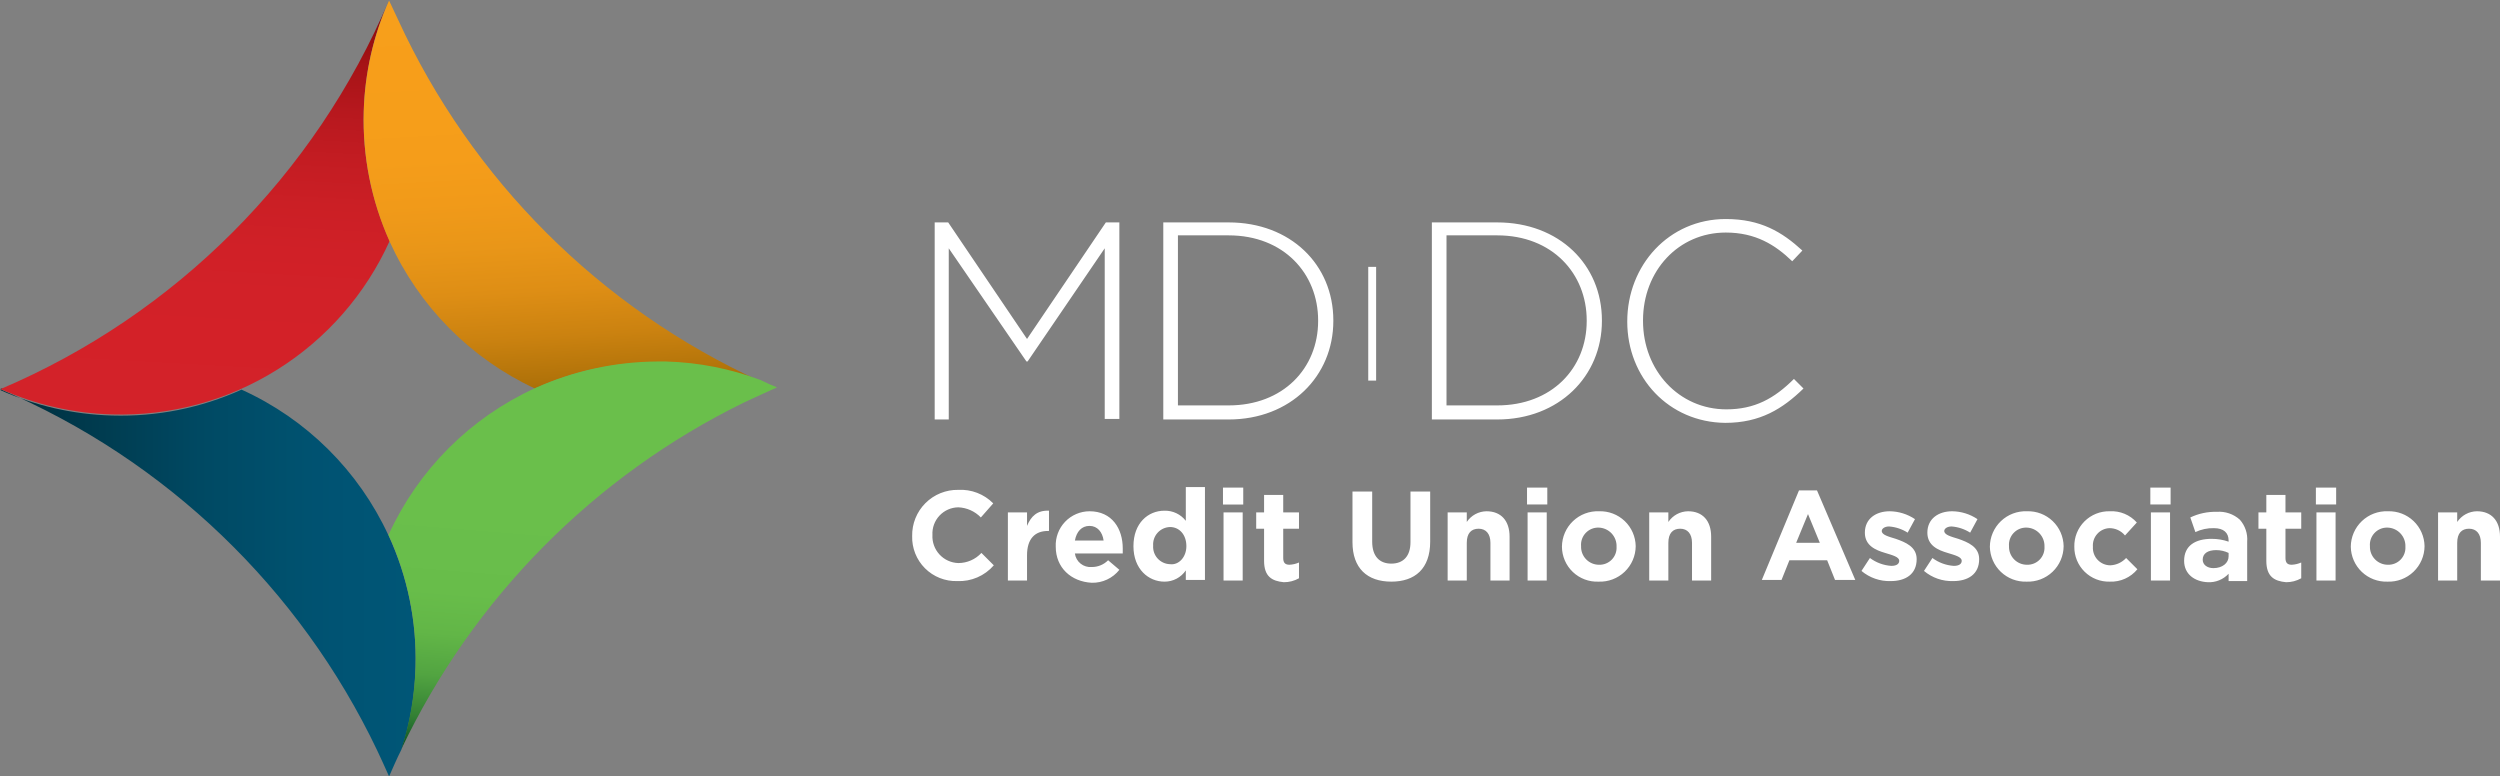 <svg xmlns="http://www.w3.org/2000/svg" width="444" height="137.9"><rect width="100%" height="100%" fill="#808080" stroke="none"/><defs><clipPath id="a"><path d="M166-99.5h2.4l14 20.7 14-20.7h2.4v34.9h-2.6v-30.3l-13.7 20.1h-.2l-13.8-20.1v30.4H166zm40.6 0h11.6c11 0 18.6 7.5 18.6 17.4v.1c0 9.8-7.6 17.5-18.6 17.5h-11.6zM218.2-67c9.7 0 15.9-6.6 15.9-15v-.1c0-8.3-6.1-15.1-15.9-15.1h-9V-67zM243-91.6h1.4v20.2H243zm11.2-7.9h11.7c11 0 18.6 7.5 18.6 17.4v.1c0 9.8-7.6 17.5-18.6 17.5h-11.6v-35zM265.9-67c9.7 0 15.9-6.6 15.9-15v-.1c0-8.3-6.1-15.1-15.9-15.1h-9V-67zM289-81.9c0-10 7.4-18.2 17.5-18.2 6.2 0 10 2.3 13.6 5.6l-1.8 1.9c-3-2.9-6.5-5.1-11.8-5.1-8.4 0-14.7 6.8-14.7 15.6v.1c0 8.8 6.4 15.7 14.8 15.7 5 0 8.5-1.9 12-5.4l1.7 1.7c-3.7 3.6-7.7 6.1-13.9 6.1-10-.1-17.4-8-17.4-18zM162-43.8a8.049 8.049 0 018.2-8.2 8.088 8.088 0 016.2 2.4l-2.2 2.5a5.9 5.9 0 00-4-1.8 4.66 4.66 0 00-4.6 4.9 4.748 4.748 0 004.6 5 5.586 5.586 0 004.1-1.8l2.2 2.2a8.114 8.114 0 01-6.5 2.8 7.778 7.778 0 01-8-8zm17-4.2h3.4v2.4c.7-1.7 1.8-2.8 3.9-2.7v3.6h-.2c-2.3 0-3.7 1.4-3.7 4.3v4.5H179V-48zm8.5 6.1a6.026 6.026 0 016-6.3c4 0 5.9 3.1 5.9 6.6v.9h-8.5a2.773 2.773 0 003 2.4 4 4 0 002.9-1.2l2 1.7a6.079 6.079 0 01-4.9 2.3c-3.7-.2-6.4-2.7-6.4-6.4zM196-43c-.2-1.5-1.1-2.6-2.5-2.6s-2.3 1-2.6 2.6zm5.3 1c0-4.1 2.6-6.3 5.5-6.3a4.646 4.646 0 013.8 1.8v-6h3.4V-36h-3.4v-1.7a4.525 4.525 0 01-3.8 2c-2.8 0-5.5-2.2-5.5-6.3zm9.4 0c0-2.1-1.3-3.4-2.9-3.4a3.087 3.087 0 00-3 3.3 3.087 3.087 0 003 3.3c1.5.2 2.9-1.2 2.9-3.2zm6.5-10.4h3.6v3h-3.6zm.1 4.4h3.4v12.1h-3.4zm7.2 8.6v-5.7h-1.4V-48h1.4v-3.1h3.4v3.1h2.8v2.9h-2.8v5.2c0 .8.3 1.2 1.1 1.2a4.711 4.711 0 001.7-.4v2.8a5.38 5.38 0 01-2.7.7c-2.1-.2-3.5-1-3.5-3.8zm15.7-3.3v-9h3.5v8.9c0 2.6 1.3 3.9 3.4 3.9s3.4-1.3 3.4-3.8v-9h3.5v8.9c0 4.8-2.7 7.1-6.9 7.1-4.3 0-6.9-2.4-6.9-7zm16.9-5.3h3.4v1.7a4.274 4.274 0 013.5-1.9c2.6 0 4.1 1.7 4.1 4.5v7.8h-3.4v-6.7c0-1.6-.8-2.5-2.1-2.5s-2.1.8-2.1 2.5v6.7h-3.4zm14.1-4.4h3.6v3h-3.6zm.1 4.4h3.4v12.1h-3.4zm6.1 6.1a6.346 6.346 0 016.6-6.3 6.3 6.3 0 016.5 6.2 6.346 6.346 0 01-6.6 6.3 6.24 6.24 0 01-6.5-6.2zm9.7 0a3.267 3.267 0 00-3.2-3.4 3.044 3.044 0 00-3.1 3.3 3.182 3.182 0 003.2 3.3 3.019 3.019 0 003.1-3.2zm5.8-6.1h3.4v1.7a4.274 4.274 0 013.5-1.9c2.6 0 4.1 1.7 4.1 4.5v7.8h-3.4v-6.7c0-1.6-.8-2.5-2.1-2.5s-2.1.8-2.1 2.5v6.7h-3.4zm26.6-3.9h3.2l6.8 15.9h-3.6l-1.4-3.5h-6.7l-1.4 3.5h-3.5zm3.7 9.3l-2.1-5.1-2.1 5.1zm7.4 5l1.5-2.3a7.138 7.138 0 003.8 1.4c1 0 1.4-.4 1.4-.9 0-.7-1.2-1-2.5-1.4-1.7-.5-3.6-1.3-3.6-3.6 0-2.5 2-3.8 4.4-3.8a8.229 8.229 0 014.5 1.4l-1.3 2.4a7.111 7.111 0 00-3.3-1.1c-.8 0-1.3.4-1.3.8 0 .7 1.2 1 2.5 1.4 1.7.6 3.7 1.4 3.7 3.6 0 2.7-2 3.9-4.6 3.9a7.682 7.682 0 01-5.2-1.8zm11.1 0l1.5-2.3a7.138 7.138 0 003.8 1.4c1 0 1.4-.4 1.4-.9 0-.7-1.2-1-2.5-1.4-1.7-.5-3.6-1.3-3.6-3.6 0-2.5 2-3.8 4.4-3.8a8.229 8.229 0 014.5 1.4l-1.3 2.4a7.111 7.111 0 00-3.3-1.1c-.8 0-1.3.4-1.3.8 0 .7 1.2 1 2.5 1.4 1.7.6 3.7 1.4 3.7 3.6 0 2.7-2 3.9-4.6 3.9a7.682 7.682 0 01-5.2-1.8zm11.7-4.3a6.346 6.346 0 016.6-6.3 6.3 6.3 0 016.5 6.2 6.346 6.346 0 01-6.6 6.3 6.3 6.3 0 01-6.5-6.2zm9.7 0a3.267 3.267 0 00-3.2-3.4 3.044 3.044 0 00-3.1 3.3 3.182 3.182 0 003.2 3.3 3.019 3.019 0 003.1-3.2zm5.3 0a6.151 6.151 0 016.3-6.3 5.993 5.993 0 014.8 2l-2.1 2.3a3.566 3.566 0 00-2.8-1.3 3.069 3.069 0 00-2.9 3.3 3.1 3.1 0 003.1 3.3 4.069 4.069 0 002.8-1.3l2 2a6.016 6.016 0 01-4.9 2.2 6.129 6.129 0 01-6.3-6.2zm13.5-10.5h3.6v3h-3.6zm.1 4.4h3.4v12.1H382zm5.9 8.6c0-2.7 2-3.9 4.9-3.9a8.963 8.963 0 013 .5v-.2c0-1.4-.9-2.2-2.6-2.2a7.246 7.246 0 00-3.3.7l-.9-2.6a10.253 10.253 0 014.7-1 5.483 5.483 0 014.1 1.4 5.262 5.262 0 011.3 3.9v7h-3.3v-1.3a4.717 4.717 0 01-3.7 1.5c-2.3-.1-4.2-1.4-4.2-3.8zm7.9-.8v-.6a5.091 5.091 0 00-2.2-.5c-1.5 0-2.4.6-2.4 1.7 0 .9.8 1.5 1.9 1.5 1.6 0 2.7-.9 2.7-2.1zm6.7.8v-5.7h-1.4V-48h1.4v-3.1h3.4v3.1h2.8v2.9h-2.8v5.2c0 .8.3 1.2 1.1 1.2a4.711 4.711 0 001.7-.4v2.8a5.38 5.38 0 01-2.7.7c-2.1-.2-3.5-1-3.5-3.8zm8.8-13h3.6v3h-3.6zm.1 4.4h3.4v12.1h-3.4zm6.1 6.1a6.346 6.346 0 016.6-6.3 6.3 6.3 0 016.5 6.2 6.346 6.346 0 01-6.6 6.3 6.3 6.3 0 01-6.5-6.2zm9.7 0a3.267 3.267 0 00-3.2-3.4 3.044 3.044 0 00-3.1 3.3 3.182 3.182 0 003.2 3.3 3.019 3.019 0 003.1-3.2zM433-48h3.4v1.7a4.274 4.274 0 013.5-1.9c2.6 0 4.1 1.7 4.1 4.5v7.8h-3.4v-6.7c0-1.6-.8-2.5-2.1-2.5s-2.1.8-2.1 2.5v6.7H433z" fill="#fff"/></clipPath><clipPath id="b"><path d="M.6-70.1c-.2.1-.4.1-.6.2A131.084 131.084 0 0167-5.7c.7 1.5 1.4 3 2.1 4.6.7-1.6 1.4-3.2 2.2-4.8a50.213 50.213 0 002.5-14.6A52.223 52.223 0 0069-43.9a52.647 52.647 0 00-26.1-25.9 52.035 52.035 0 01-23 4.6A52.163 52.163 0 01.1-69.7a1.756 1.756 0 01.5-.4" fill="none" clip-rule="evenodd"/></clipPath><clipPath id="c"><path d="M0-70.1h74v68.9H0z" fill="none"/></clipPath><clipPath id="e"><path d="M.1-69.9a52.162 52.162 0 0019.8 4.5 52.388 52.388 0 0049.3-30.8 52.187 52.187 0 01-4.6-23.1 52.092 52.092 0 014.5-19.7 130.312 130.312 0 01-69 69.1" fill="none" clip-rule="evenodd"/></clipPath><clipPath id="f"><path d="M-32-83.2l49.4-85.6 83.9 48.5-49.4 85.5z" fill="none"/></clipPath><clipPath id="h"><path d="M69.1-138.9a51.659 51.659 0 00-4.5 19.7 52.757 52.757 0 004.6 23.1A52.847 52.847 0 0095-70a51.531 51.531 0 0123.2-4.6 51.74 51.74 0 0116.8 3.3 130.447 130.447 0 01-64.3-64.2c-.5-1.1-1.1-2.3-1.6-3.4" fill="none" clip-rule="evenodd"/></clipPath><clipPath id="i"><path d="M117.4-169.6l47.5 82.3-82.8 47.8-47.5-82.3z" fill="none"/></clipPath><clipPath id="k"><path d="M95.1-70.1A52.642 52.642 0 0069-44a52.506 52.506 0 014.8 23.4A53.8 53.8 0 0171.3-6a131.4 131.4 0 0160.8-61.5c1.9-.9 3.9-1.8 5.9-2.7-1-.4-1.9-.8-2.9-1.3a51.74 51.74 0 00-16.8-3.3h-1.6a53.661 53.661 0 00-21.6 4.7" fill="none" clip-rule="evenodd"/></clipPath><clipPath id="l"><path d="M35.1-34.4l62.4-74.3 74.3 62.4L109.4 28z" fill="none"/></clipPath><linearGradient id="d" y1=".744" x2=".166" y2=".744" gradientUnits="objectBoundingBox"><stop offset="0" stop-color="#002c39"/><stop offset=".1" stop-color="#003343"/><stop offset=".2" stop-color="#00394c"/><stop offset=".3" stop-color="#003f54"/><stop offset=".4" stop-color="#00445c"/><stop offset=".5" stop-color="#004a64"/><stop offset=".6" stop-color="#004d69"/><stop offset=".7" stop-color="#00516e"/><stop offset=".8" stop-color="#005373"/><stop offset=".9" stop-color="#005575"/><stop offset="1" stop-color="#005677"/></linearGradient><linearGradient id="g" x1=".027" y1=".548" x2=".134" y2="-.04" gradientUnits="objectBoundingBox"><stop offset="0" stop-color="#d42229"/><stop offset=".1" stop-color="#d32229"/><stop offset=".2" stop-color="#d32128"/><stop offset=".3" stop-color="#d22128"/><stop offset=".4" stop-color="#d02027"/><stop offset=".5" stop-color="#cb1f25"/><stop offset=".6" stop-color="#c31c22"/><stop offset=".7" stop-color="#b7181e"/><stop offset=".8" stop-color="#a61316"/><stop offset=".9" stop-color="#8e0b0d"/><stop offset="1" stop-color="#6e0000"/></linearGradient><linearGradient id="j" x1=".174" y1="-.033" x2=".277" y2=".537" gradientUnits="objectBoundingBox"><stop offset="0" stop-color="#f89f1b"/><stop offset=".1" stop-color="#f79f1b"/><stop offset=".2" stop-color="#f79e1a"/><stop offset=".3" stop-color="#f69e1a"/><stop offset=".4" stop-color="#f59d1a"/><stop offset=".5" stop-color="#f19a19"/><stop offset=".6" stop-color="#e99618"/><stop offset=".7" stop-color="#de8e15"/><stop offset=".8" stop-color="#cb8210"/><stop offset=".9" stop-color="#b07209"/><stop offset="1" stop-color="#8b5a00"/></linearGradient><linearGradient id="m" x1=".165" y1=".969" x2=".298" y2=".462" gradientUnits="objectBoundingBox"><stop offset="0" stop-color="#004620"/><stop offset=".1" stop-color="#338034"/><stop offset=".2" stop-color="#52a441"/><stop offset=".3" stop-color="#62b647"/><stop offset=".4" stop-color="#68bd4a"/><stop offset=".5" stop-color="#69be4b"/><stop offset=".6" stop-color="#6abf4b"/><stop offset=".7" stop-color="#6abf4b"/><stop offset=".8" stop-color="#6abf4b"/><stop offset=".9" stop-color="#6abf4b"/><stop offset="1" stop-color="#6abf4b"/></linearGradient></defs><g clip-path="url(#a)" transform="translate(0 139)"><path d="M161-101.1h284v66.6H161z" fill="#fff"/></g><g clip-path="url(#b)" transform="translate(0 139)"><g clip-path="url(#c)"><path d="M0-68.9h444v139H0z" fill="url(#d)" transform="translate(0 -70.1)"/></g></g><g clip-path="url(#e)" transform="translate(0 139)"><g clip-path="url(#f)"><path d="M32 29.8h444v139H32z" fill="url(#g)" transform="translate(-32 -168.8)"/></g></g><g clip-path="url(#h)" transform="translate(0 139)"><g clip-path="url(#i)"><path d="M-34.6 30.6h444v139h-444z" fill="url(#j)" transform="translate(34.6 -169.6)"/></g></g><g clip-path="url(#k)" transform="translate(0 139)"><g clip-path="url(#l)"><path d="M-35.1-30.3h444v139h-444z" fill="url(#m)" transform="translate(35.1 -108.7)"/></g></g></svg>